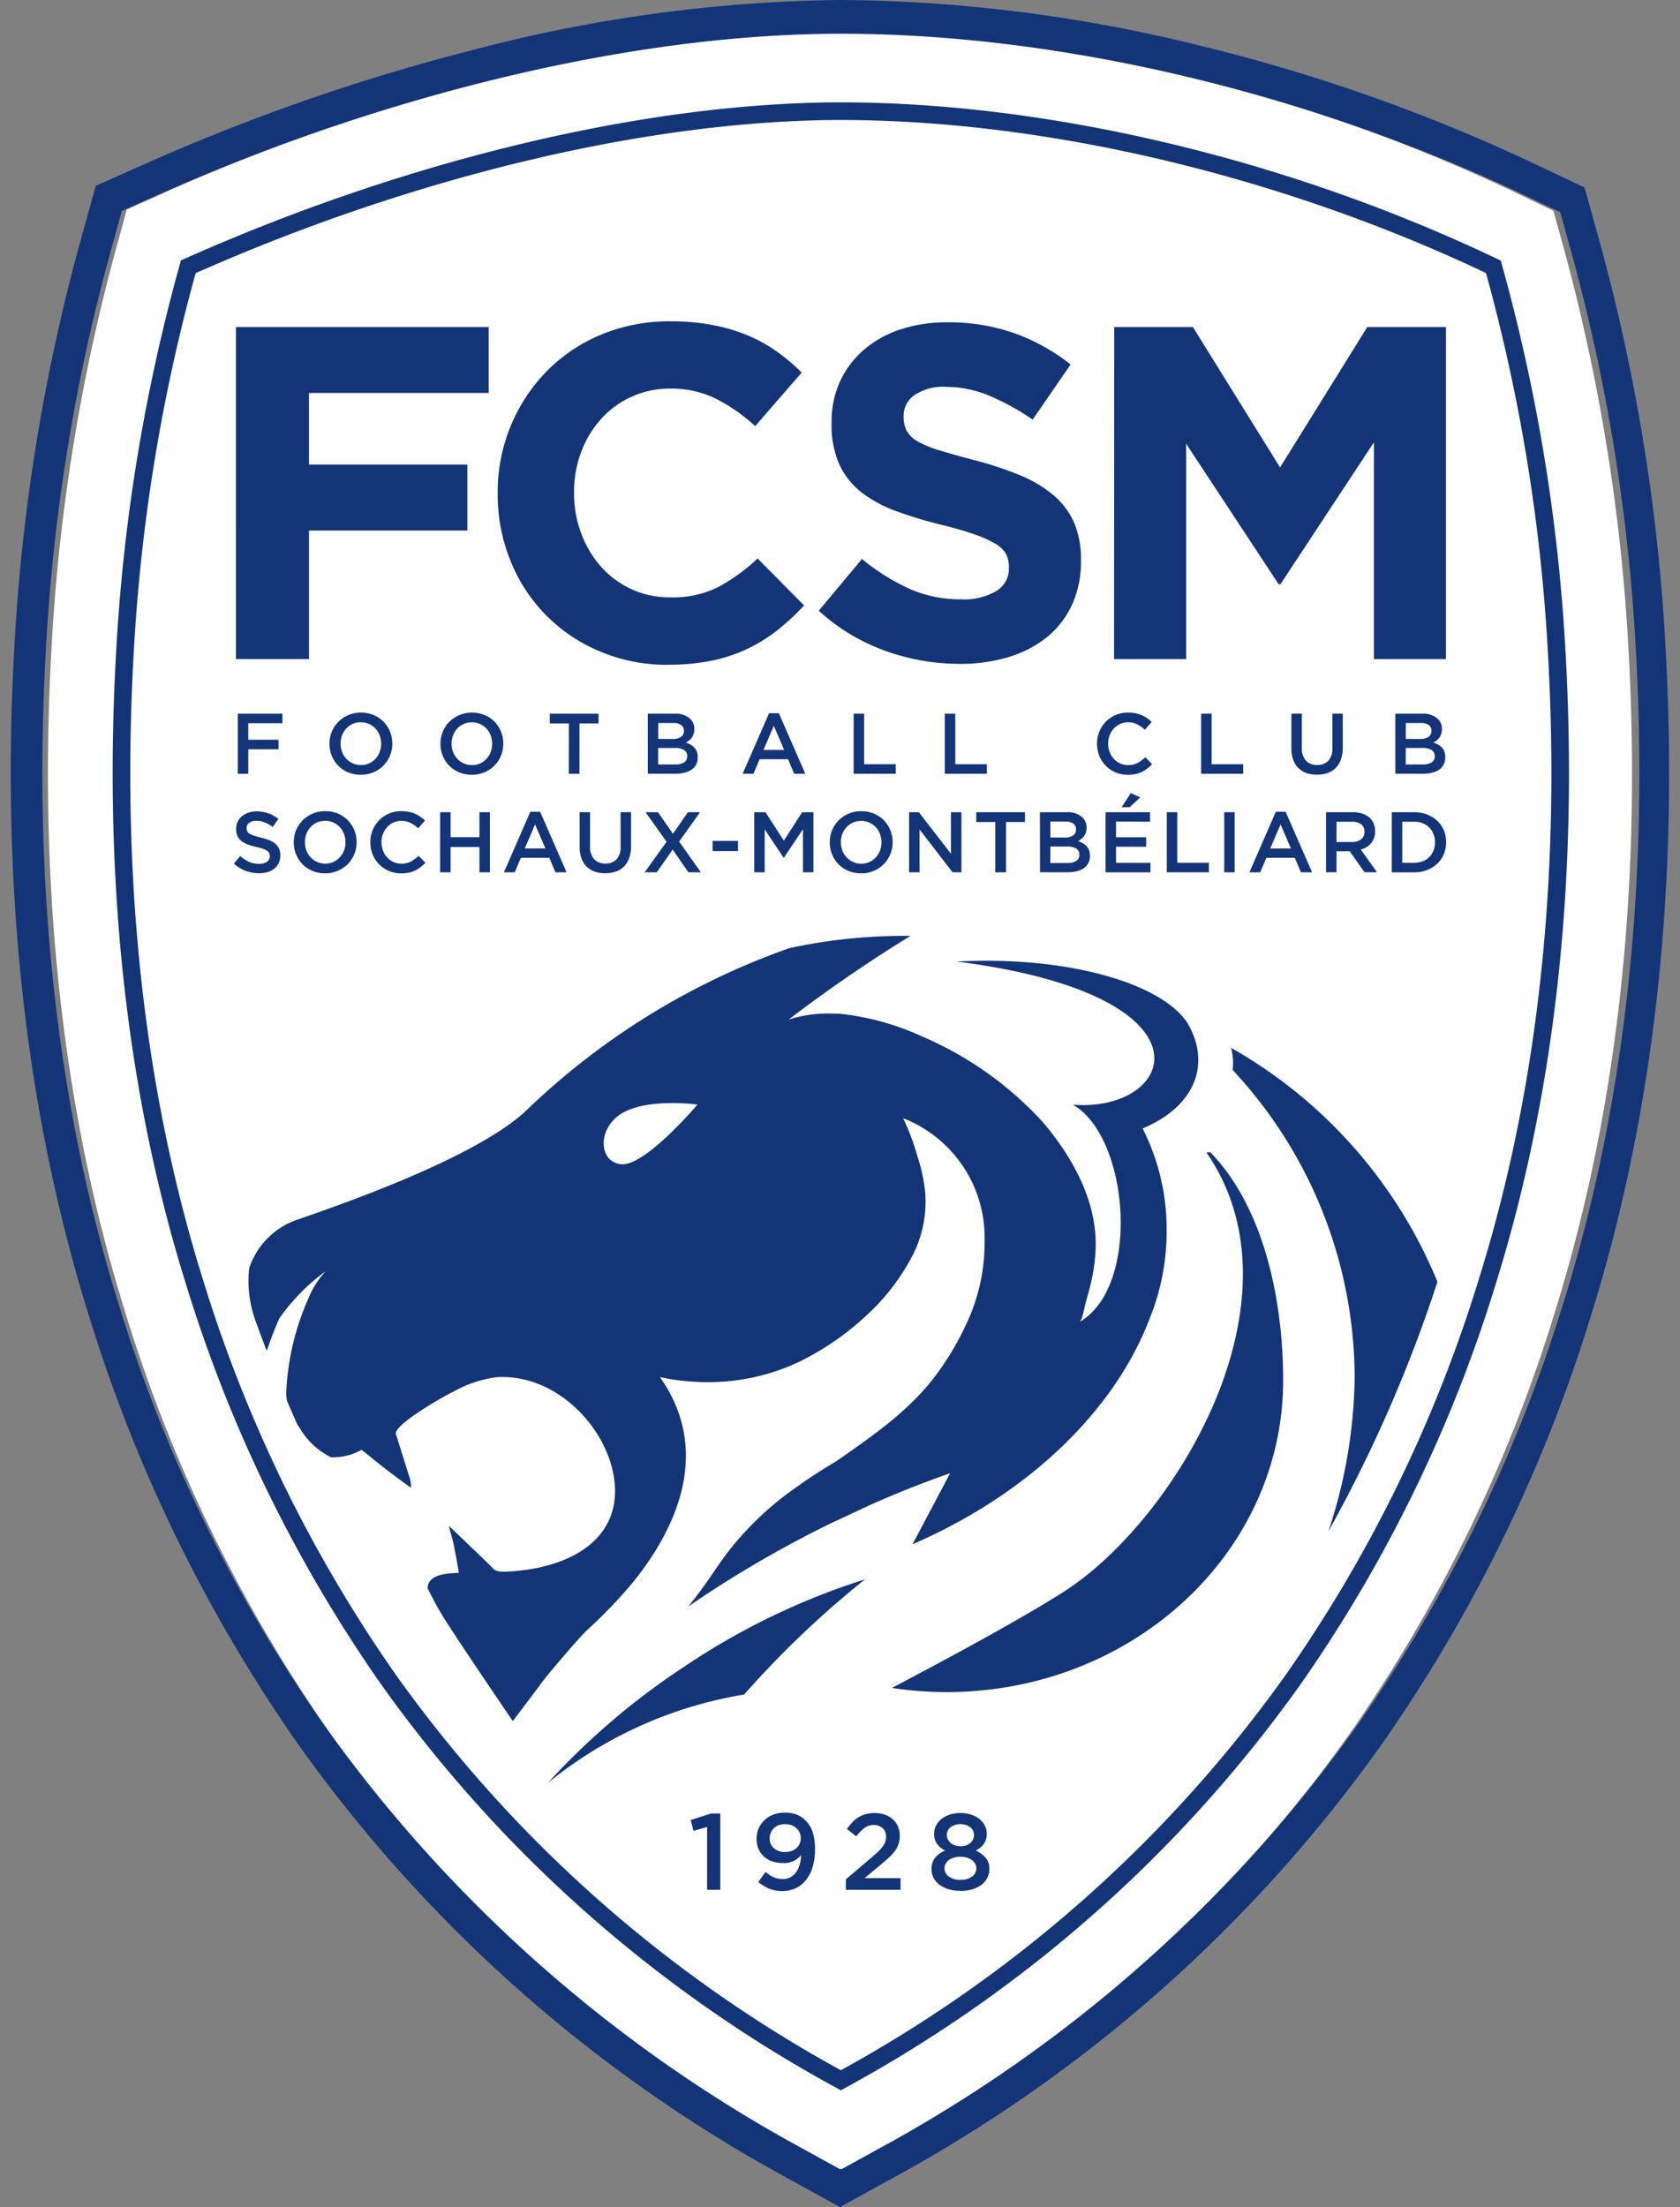 <svg xmlns="http://www.w3.org/2000/svg" xmlns:xlink="http://www.w3.org/1999/xlink" width="109.826" height="144.231" viewBox="0 0 109.826 144.231">
  <rect x="0" y="0" width="109.826" height="144.231" fill="#808080" stroke="none"/>
  <defs>
    <clipPath id="clip-path">
      <rect id="Rectangle_233" data-name="Rectangle 233" width="109.826" height="144.231" fill="none"/>
    </clipPath>
  </defs>
  <g id="Groupe_1497" data-name="Groupe 1497" transform="translate(-316.997 -415.01)">
    <path id="Tracé_3276" data-name="Tracé 3276" d="M420,502.3a98.466,98.466,0,0,1-13.306,27.508,92.281,92.281,0,0,1-31.042,27.772l-2.391,1.33-.055-.031-.049.031-2.4-1.33a92.318,92.318,0,0,1-31.036-27.772A98.543,98.543,0,0,1,326.415,502.3c-4.089-13.2-5.677-27.964-4.715-43.885a124.414,124.414,0,0,1,4.168-25.365l.712-2.6,2.3-1.034c14.967-6.729,31.1-10.583,44.275-10.583h.1c14.158,0,30.342,3.878,44.391,10.638l2.2,1.06.694,2.518a124.836,124.836,0,0,1,4.168,25.365C425.674,474.333,424.086,489.1,420,502.3Z" transform="translate(-1.296 -1.744)" fill="#fff"/>
    <g id="Groupe_1496" data-name="Groupe 1496" transform="translate(316.997 415.01)">
      <g id="Groupe_1495" data-name="Groupe 1495" clip-path="url(#clip-path)">
        <path id="Tracé_3277" data-name="Tracé 3277" d="M376.607,555.826l-.277-.153a88.223,88.223,0,0,1-29.714-26.289,93.109,93.109,0,0,1-12.79-26.146c-3.959-12.625-5.491-26.79-4.554-42.1a118.17,118.17,0,0,1,4.043-24.343l.153-.552.381-.169c14.514-6.446,30.1-10.148,42.76-10.159,13.617.01,29.2,3.715,42.769,10.165l.372.177.149.539a118.157,118.157,0,0,1,4.043,24.342c.937,15.312-.6,29.476-4.554,42.1a93.141,93.141,0,0,1-12.79,26.146,88.234,88.234,0,0,1-29.714,26.289ZM334.431,437.073l-.009.029a116.959,116.959,0,0,0-4,24.106c-.929,15.17.586,29.195,4.5,41.685a92,92,0,0,0,12.63,25.825,87.046,87.046,0,0,0,29.055,25.794,87.048,87.048,0,0,0,29.055-25.794,92.03,92.03,0,0,0,12.63-25.825c3.917-12.49,5.432-26.515,4.5-41.685a117.012,117.012,0,0,0-4-24.106l-.009-.033c-13.391-6.349-28.757-9.995-42.173-10-12.471.01-27.839,3.657-42.178,10.008" transform="translate(-321.64 -419.227)" fill="#133578"/>
        <path id="Tracé_3278" data-name="Tracé 3278" d="M472.2,557.419l.017.061a.2.2,0,0,0-.017-.061" transform="translate(-377.009 -470.076)" fill="#ffd40a"/>
        <path id="Tracé_3279" data-name="Tracé 3279" d="M342.342,491.048h2.918v.623h-2.233v1.083h1.981v.623h-1.981v1.6h-.685Z" transform="translate(-326.797 -444.412)" fill="#133578"/>
        <path id="Tracé_3280" data-name="Tracé 3280" d="M354.163,495a2.113,2.113,0,0,1-.831-.159,1.953,1.953,0,0,1-1.066-1.078,2.027,2.027,0,0,1-.151-.783v-.011a2.032,2.032,0,0,1,.151-.783,1.977,1.977,0,0,1,.427-.645,2.044,2.044,0,0,1,.651-.44,2.068,2.068,0,0,1,.83-.163,2.1,2.1,0,0,1,.83.16,1.962,1.962,0,0,1,.645.435,1.991,1.991,0,0,1,.421.642,2.029,2.029,0,0,1,.152.783v.011a2.028,2.028,0,0,1-.152.783,1.982,1.982,0,0,1-.427.646,2.045,2.045,0,0,1-1.481.6m.011-.634a1.283,1.283,0,0,0,.534-.109,1.267,1.267,0,0,0,.416-.3,1.382,1.382,0,0,0,.271-.441,1.479,1.479,0,0,0,.1-.539v-.011a1.505,1.505,0,0,0-.1-.542,1.341,1.341,0,0,0-.274-.443,1.326,1.326,0,0,0-.422-.3,1.347,1.347,0,0,0-1.07,0,1.262,1.262,0,0,0-.417.3,1.375,1.375,0,0,0-.27.44,1.474,1.474,0,0,0-.1.539v.011a1.494,1.494,0,0,0,.1.542,1.307,1.307,0,0,0,.7.743,1.277,1.277,0,0,0,.537.112" transform="translate(-330.576 -444.37)" fill="#133578"/>
        <path id="Tracé_3281" data-name="Tracé 3281" d="M365.994,495a2.108,2.108,0,0,1-.83-.159,1.952,1.952,0,0,1-1.067-1.078,2.027,2.027,0,0,1-.151-.783v-.011a2.032,2.032,0,0,1,.151-.783,1.978,1.978,0,0,1,.427-.645,2.044,2.044,0,0,1,.651-.44,2.068,2.068,0,0,1,.83-.163,2.1,2.1,0,0,1,.83.16,1.956,1.956,0,0,1,.645.435,1.991,1.991,0,0,1,.421.642,2.029,2.029,0,0,1,.152.783v.011a2.029,2.029,0,0,1-.152.783,1.983,1.983,0,0,1-.427.646,2.053,2.053,0,0,1-.651.44,2.079,2.079,0,0,1-.83.163m.011-.634a1.284,1.284,0,0,0,.534-.109,1.268,1.268,0,0,0,.416-.3,1.383,1.383,0,0,0,.271-.441,1.481,1.481,0,0,0,.1-.539v-.011a1.507,1.507,0,0,0-.1-.542,1.34,1.34,0,0,0-.274-.443,1.319,1.319,0,0,0-.422-.3,1.347,1.347,0,0,0-1.07,0,1.262,1.262,0,0,0-.417.3,1.374,1.374,0,0,0-.27.44,1.473,1.473,0,0,0-.1.539v.011a1.493,1.493,0,0,0,.1.542,1.307,1.307,0,0,0,.7.743,1.279,1.279,0,0,0,.537.112" transform="translate(-335.151 -444.37)" fill="#133578"/>
        <path id="Tracé_3282" data-name="Tracé 3282" d="M376.848,491.689H375.6v-.64h3.187v.64h-1.246v3.289h-.7Z" transform="translate(-339.658 -444.412)" fill="#133578"/>
        <path id="Tracé_3283" data-name="Tracé 3283" d="M386.042,491.048H387.8a1.39,1.39,0,0,1,1.025.348.885.885,0,0,1,.263.651v.012a.982.982,0,0,1-.047.317.9.9,0,0,1-.123.241.849.849,0,0,1-.178.182,1.518,1.518,0,0,1-.209.135,1.96,1.96,0,0,1,.315.143,1.032,1.032,0,0,1,.246.194.79.79,0,0,1,.159.264,1.018,1.018,0,0,1,.056.354v.011a1,1,0,0,1-.1.466.924.924,0,0,1-.294.337,1.391,1.391,0,0,1-.459.2,2.327,2.327,0,0,1-.594.071h-1.815Zm1.624,1.656a.968.968,0,0,0,.537-.132.448.448,0,0,0,.2-.4v-.012a.433.433,0,0,0-.177-.367.846.846,0,0,0-.511-.132h-.99V492.7Zm.2,1.661a.988.988,0,0,0,.553-.134.454.454,0,0,0,.2-.4v-.012a.447.447,0,0,0-.2-.389,1.077,1.077,0,0,0-.607-.138h-1.091v1.078Z" transform="translate(-343.695 -444.412)" fill="#133578"/>
        <path id="Tracé_3284" data-name="Tracé 3284" d="M397.88,491h.64l1.729,3.957h-.73l-.4-.948h-1.857l-.4.948h-.708Zm.989,2.4-.68-1.571-.673,1.571Z" transform="translate(-347.604 -444.394)" fill="#133578"/>
        <path id="Tracé_3285" data-name="Tracé 3285" d="M407.984,491.048h.684v3.305h2.065v.623h-2.75Z" transform="translate(-352.179 -444.412)" fill="#133578"/>
        <path id="Tracé_3286" data-name="Tracé 3286" d="M417.7,491.048h.684v3.305h2.066v.623H417.7Z" transform="translate(-355.936 -444.412)" fill="#133578"/>
        <path id="Tracé_3287" data-name="Tracé 3287" d="M435.936,495a1.991,1.991,0,0,1-.8-.158,1.952,1.952,0,0,1-1.054-1.071,2.065,2.065,0,0,1-.153-.791v-.011a2.069,2.069,0,0,1,.15-.789,1.976,1.976,0,0,1,1.062-1.083,2.04,2.04,0,0,1,.819-.16,2.526,2.526,0,0,1,.491.044,2.021,2.021,0,0,1,.407.127,1.933,1.933,0,0,1,.342.193,2.713,2.713,0,0,1,.3.247l-.443.511a2.193,2.193,0,0,0-.5-.354,1.3,1.3,0,0,0-.6-.134,1.227,1.227,0,0,0-.519.109,1.277,1.277,0,0,0-.413.3,1.329,1.329,0,0,0-.269.44,1.507,1.507,0,0,0-.1.539v.012a1.526,1.526,0,0,0,.1.541,1.351,1.351,0,0,0,.269.447,1.268,1.268,0,0,0,.413.3,1.228,1.228,0,0,0,.519.109,1.3,1.3,0,0,0,.617-.137,2.465,2.465,0,0,0,.511-.374l.443.45a2.573,2.573,0,0,1-.317.288,2.091,2.091,0,0,1-.356.22,1.832,1.832,0,0,1-.418.14,2.44,2.44,0,0,1-.5.048" transform="translate(-362.213 -444.37)" fill="#133578"/>
        <path id="Tracé_3288" data-name="Tracé 3288" d="M445.022,491.048h.684v3.305h2.066v.623h-2.75Z" transform="translate(-366.501 -444.412)" fill="#133578"/>
        <path id="Tracé_3289" data-name="Tracé 3289" d="M456.312,495.038a2.077,2.077,0,0,1-.691-.109,1.4,1.4,0,0,1-.527-.329,1.452,1.452,0,0,1-.336-.542,2.161,2.161,0,0,1-.118-.749v-2.262h.684v2.234a1.189,1.189,0,0,0,.266.836.951.951,0,0,0,.734.286.965.965,0,0,0,.729-.275,1.142,1.142,0,0,0,.265-.819v-2.262H458v2.228a2.227,2.227,0,0,1-.121.768,1.5,1.5,0,0,1-.339.553,1.372,1.372,0,0,1-.531.331,2.112,2.112,0,0,1-.7.109" transform="translate(-370.219 -444.412)" fill="#133578"/>
        <path id="Tracé_3290" data-name="Tracé 3290" d="M465.72,491.048h1.758a1.388,1.388,0,0,1,1.025.348.883.883,0,0,1,.264.651v.012a.984.984,0,0,1-.047.317.9.9,0,0,1-.123.241.864.864,0,0,1-.178.182,1.483,1.483,0,0,1-.209.135,1.966,1.966,0,0,1,.315.143,1.015,1.015,0,0,1,.245.194.79.79,0,0,1,.16.264,1.034,1.034,0,0,1,.055.354v.011a1,1,0,0,1-.1.466.923.923,0,0,1-.294.337,1.39,1.39,0,0,1-.459.2,2.327,2.327,0,0,1-.594.071H465.72Zm1.623,1.656a.97.97,0,0,0,.537-.132.447.447,0,0,0,.2-.4v-.012a.433.433,0,0,0-.176-.367.846.846,0,0,0-.511-.132h-.99V492.7Zm.2,1.661a.989.989,0,0,0,.554-.134.454.454,0,0,0,.2-.4v-.012a.446.446,0,0,0-.2-.389,1.08,1.08,0,0,0-.607-.138H466.4v1.078Z" transform="translate(-374.504 -444.412)" fill="#133578"/>
        <path id="Tracé_3291" data-name="Tracé 3291" d="M343.56,505.5a2.473,2.473,0,0,1-.87-.155,2.36,2.36,0,0,1-.769-.474l.415-.494a2.415,2.415,0,0,0,.578.379,1.6,1.6,0,0,0,.662.132.857.857,0,0,0,.508-.135.42.42,0,0,0,.188-.359v-.011a.457.457,0,0,0-.037-.188.407.407,0,0,0-.135-.154,1.089,1.089,0,0,0-.27-.135,3.986,3.986,0,0,0-.448-.123,4.33,4.33,0,0,1-.559-.166,1.512,1.512,0,0,1-.411-.224.865.865,0,0,1-.253-.323,1.1,1.1,0,0,1-.087-.46V502.6a1.054,1.054,0,0,1,.376-.822,1.284,1.284,0,0,1,.421-.233,1.667,1.667,0,0,1,.538-.084,2.252,2.252,0,0,1,.777.126,2.32,2.32,0,0,1,.648.367l-.37.522a2.385,2.385,0,0,0-.534-.3,1.439,1.439,0,0,0-.533-.1.737.737,0,0,0-.471.134.409.409,0,0,0-.169.331v.011a.477.477,0,0,0,.04.2.38.38,0,0,0,.143.157,1.246,1.246,0,0,0,.287.132c.122.041.277.084.464.129a4.421,4.421,0,0,1,.548.174,1.377,1.377,0,0,1,.4.233.924.924,0,0,1,.239.32,1.024,1.024,0,0,1,.082.423v.011a1.148,1.148,0,0,1-.1.494,1.063,1.063,0,0,1-.286.37,1.263,1.263,0,0,1-.441.23,1.947,1.947,0,0,1-.567.079" transform="translate(-326.634 -448.437)" fill="#133578"/>
        <path id="Tracé_3292" data-name="Tracé 3292" d="M350.357,505.5a2.109,2.109,0,0,1-.83-.159,1.952,1.952,0,0,1-1.067-1.078,2.027,2.027,0,0,1-.151-.783v-.011a2.032,2.032,0,0,1,.151-.783,1.987,1.987,0,0,1,.427-.645,2.044,2.044,0,0,1,.651-.44,2.069,2.069,0,0,1,.83-.163,2.1,2.1,0,0,1,.83.159,1.984,1.984,0,0,1,.646.435,2.028,2.028,0,0,1,.572,1.426v.011a2.029,2.029,0,0,1-.151.783,1.992,1.992,0,0,1-.426.646,2.048,2.048,0,0,1-1.482.6m.011-.634a1.284,1.284,0,0,0,.534-.109,1.268,1.268,0,0,0,.416-.3,1.384,1.384,0,0,0,.271-.441,1.482,1.482,0,0,0,.1-.538v-.011a1.508,1.508,0,0,0-.1-.542,1.343,1.343,0,0,0-.274-.444,1.314,1.314,0,0,0-.421-.3,1.349,1.349,0,0,0-1.07,0,1.261,1.261,0,0,0-.416.3,1.387,1.387,0,0,0-.271.44,1.472,1.472,0,0,0-.1.539v.011a1.492,1.492,0,0,0,.1.542,1.356,1.356,0,0,0,.273.443,1.331,1.331,0,0,0,.423.3,1.274,1.274,0,0,0,.536.112" transform="translate(-329.104 -448.43)" fill="#133578"/>
        <path id="Tracé_3293" data-name="Tracé 3293" d="M358.482,505.5a1.989,1.989,0,0,1-.8-.158,1.952,1.952,0,0,1-1.054-1.071,2.069,2.069,0,0,1-.153-.791v-.011a2.068,2.068,0,0,1,.15-.789,1.976,1.976,0,0,1,1.062-1.083,2.041,2.041,0,0,1,.819-.16,2.519,2.519,0,0,1,.491.045,2.026,2.026,0,0,1,.407.126,1.982,1.982,0,0,1,.342.194,2.719,2.719,0,0,1,.3.247l-.443.511a2.2,2.2,0,0,0-.5-.354,1.307,1.307,0,0,0-.6-.134,1.233,1.233,0,0,0-.52.109,1.281,1.281,0,0,0-.412.3,1.342,1.342,0,0,0-.27.44,1.521,1.521,0,0,0-.1.538v.012a1.539,1.539,0,0,0,.1.541,1.363,1.363,0,0,0,.27.447,1.27,1.27,0,0,0,.412.3,1.233,1.233,0,0,0,.52.109,1.3,1.3,0,0,0,.617-.137,2.469,2.469,0,0,0,.511-.374l.443.45a2.609,2.609,0,0,1-.317.288,2.089,2.089,0,0,1-.356.22,1.827,1.827,0,0,1-.418.14,2.441,2.441,0,0,1-.5.048" transform="translate(-332.263 -448.429)" fill="#133578"/>
        <path id="Tracé_3294" data-name="Tracé 3294" d="M363.908,501.548h.684v1.633h1.886v-1.633h.684v3.928h-.684v-1.655h-1.886v1.655h-.684Z" transform="translate(-335.136 -448.472)" fill="#133578"/>
        <path id="Tracé_3295" data-name="Tracé 3295" d="M372.434,501.5h.64l1.729,3.957h-.73l-.4-.948h-1.858l-.4.948h-.707Zm.988,2.4-.679-1.571-.673,1.571Z" transform="translate(-337.765 -448.454)" fill="#133578"/>
        <path id="Tracé_3296" data-name="Tracé 3296" d="M380.45,505.538a2.073,2.073,0,0,1-.691-.109,1.4,1.4,0,0,1-.527-.329,1.46,1.46,0,0,1-.337-.542,2.176,2.176,0,0,1-.118-.749v-2.262h.684v2.234a1.189,1.189,0,0,0,.266.836.951.951,0,0,0,.734.286.964.964,0,0,0,.728-.275,1.139,1.139,0,0,0,.266-.819v-2.262h.684v2.228a2.241,2.241,0,0,1-.121.768,1.5,1.5,0,0,1-.339.553,1.377,1.377,0,0,1-.531.331,2.111,2.111,0,0,1-.7.109" transform="translate(-340.886 -448.472)" fill="#133578"/>
        <path id="Tracé_3297" data-name="Tracé 3297" d="M387.143,503.479l-1.375-1.931h.814l.976,1.409.982-1.409h.791l-1.369,1.92,1.425,2.009h-.814l-1.033-1.487-1.038,1.487h-.792Z" transform="translate(-343.567 -448.472)" fill="#133578"/>
        <rect id="Rectangle_231" data-name="Rectangle 231" width="1.662" height="0.667" transform="translate(46.584 54.951)" fill="#133578"/>
        <path id="Tracé_3298" data-name="Tracé 3298" d="M397.388,501.548h.735l1.2,1.858,1.2-1.858h.735v3.928h-.684V502.66l-1.24,1.852H399.3l-1.229-1.841v2.806h-.684Z" transform="translate(-348.082 -448.472)" fill="#133578"/>
        <path id="Tracé_3299" data-name="Tracé 3299" d="M407.488,505.5a2.108,2.108,0,0,1-.83-.159,1.952,1.952,0,0,1-1.067-1.078,2.027,2.027,0,0,1-.152-.783v-.011a2.032,2.032,0,0,1,.152-.783,1.987,1.987,0,0,1,.426-.645,2.048,2.048,0,0,1,1.482-.6,2.1,2.1,0,0,1,.83.159,1.953,1.953,0,0,1,1.067,1.078,2.03,2.03,0,0,1,.151.783v.011a2.029,2.029,0,0,1-.151.783,1.984,1.984,0,0,1-.427.646,2.053,2.053,0,0,1-.651.44,2.079,2.079,0,0,1-.83.163m.011-.634a1.284,1.284,0,0,0,.534-.109,1.268,1.268,0,0,0,.416-.3,1.382,1.382,0,0,0,.271-.441,1.48,1.48,0,0,0,.1-.538v-.011a1.506,1.506,0,0,0-.1-.542,1.35,1.35,0,0,0-.274-.444,1.326,1.326,0,0,0-.423-.3,1.347,1.347,0,0,0-1.07,0,1.263,1.263,0,0,0-.417.3,1.374,1.374,0,0,0-.271.44,1.473,1.473,0,0,0-.1.539v.011a1.494,1.494,0,0,0,.1.542,1.312,1.312,0,0,0,.7.743,1.28,1.28,0,0,0,.537.112" transform="translate(-351.195 -448.43)" fill="#133578"/>
        <path id="Tracé_3300" data-name="Tracé 3300" d="M413.895,501.548h.638l2.1,2.716v-2.716h.684v3.928h-.577l-2.161-2.795v2.795h-.684Z" transform="translate(-354.465 -448.472)" fill="#133578"/>
        <path id="Tracé_3301" data-name="Tracé 3301" d="M422.3,502.188h-1.246v-.64h3.188v.64H423v3.289h-.7Z" transform="translate(-357.235 -448.472)" fill="#133578"/>
        <path id="Tracé_3302" data-name="Tracé 3302" d="M427.839,501.548H429.6a1.39,1.39,0,0,1,1.025.348.885.885,0,0,1,.264.651v.012a.965.965,0,0,1-.048.317.9.9,0,0,1-.123.241.85.85,0,0,1-.178.182,1.486,1.486,0,0,1-.209.135,1.962,1.962,0,0,1,.315.143,1.035,1.035,0,0,1,.246.194.789.789,0,0,1,.159.264,1.019,1.019,0,0,1,.056.354v.011a1,1,0,0,1-.1.466.924.924,0,0,1-.294.337,1.387,1.387,0,0,1-.459.2,2.334,2.334,0,0,1-.594.07h-1.815Zm1.624,1.656a.968.968,0,0,0,.537-.132.448.448,0,0,0,.2-.4v-.012a.432.432,0,0,0-.177-.367.844.844,0,0,0-.512-.132h-.99V503.2Zm.2,1.661a.989.989,0,0,0,.554-.134.454.454,0,0,0,.2-.4v-.012a.446.446,0,0,0-.2-.389,1.075,1.075,0,0,0-.607-.138h-1.091v1.078Z" transform="translate(-359.857 -448.472)" fill="#133578"/>
        <path id="Tracé_3303" data-name="Tracé 3303" d="M434.838,500.763h2.907v.623l-2.223-.011V502.4h1.97v.622l-1.97-.005v1.055h2.25v.623h-2.935Zm1.644-1.246.617.275-.685.645h-.527Z" transform="translate(-362.563 -447.687)" fill="#133578"/>
        <path id="Tracé_3304" data-name="Tracé 3304" d="M441.362,501.548h.684v3.305h2.066v.623h-2.75Z" transform="translate(-365.086 -448.472)" fill="#133578"/>
        <rect id="Rectangle_232" data-name="Rectangle 232" width="0.684" height="3.928" transform="translate(80.031 53.076)" fill="#133578"/>
        <path id="Tracé_3305" data-name="Tracé 3305" d="M451.893,501.5h.64l1.729,3.957h-.73l-.4-.948h-1.858l-.4.948h-.707Zm.988,2.4-.679-1.571-.673,1.571Z" transform="translate(-368.489 -448.454)" fill="#133578"/>
        <path id="Tracé_3306" data-name="Tracé 3306" d="M458.335,501.549h1.75a1.918,1.918,0,0,1,.657.1,1.322,1.322,0,0,1,.477.289,1.134,1.134,0,0,1,.241.376,1.269,1.269,0,0,1,.084.472v.012a1.271,1.271,0,0,1-.07.434,1.139,1.139,0,0,1-.194.343,1.168,1.168,0,0,1-.294.252,1.461,1.461,0,0,1-.378.16l1.06,1.487h-.814l-.968-1.37h-.867v1.37h-.684Zm1.7,1.947a.913.913,0,0,0,.591-.177.586.586,0,0,0,.22-.482v-.012a.578.578,0,0,0-.214-.487.96.96,0,0,0-.6-.166H459.02V503.5Z" transform="translate(-371.649 -448.472)" fill="#133578"/>
        <path id="Tracé_3307" data-name="Tracé 3307" d="M465.344,501.549h1.465a2.328,2.328,0,0,1,.845.148,2,2,0,0,1,.662.412,1.846,1.846,0,0,1,.429.621,1.951,1.951,0,0,1,.151.772v.011a1.968,1.968,0,0,1-.151.775,1.829,1.829,0,0,1-.429.623,2.023,2.023,0,0,1-.662.416,2.291,2.291,0,0,1-.845.151h-1.465Zm1.459,3.305a1.532,1.532,0,0,0,.561-.1,1.212,1.212,0,0,0,.429-.276,1.247,1.247,0,0,0,.275-.423,1.417,1.417,0,0,0,.1-.532v-.012a1.435,1.435,0,0,0-.1-.535,1.237,1.237,0,0,0-.275-.426,1.253,1.253,0,0,0-.429-.279,1.482,1.482,0,0,0-.561-.1h-.775v2.682Z" transform="translate(-374.359 -448.472)" fill="#133578"/>
        <path id="Tracé_3308" data-name="Tracé 3308" d="M342.147,449.854h16.524v4.309h-11.75v4.681h10.354v4.309H346.922v8.4h-4.774Z" transform="translate(-326.722 -428.483)" fill="#133578"/>
        <path id="Tracé_3309" data-name="Tracé 3309" d="M381.177,471.693a11.233,11.233,0,0,1-4.433-.868,10.7,10.7,0,0,1-5.86-5.922,11.425,11.425,0,0,1-.837-4.371v-.062a11.271,11.271,0,0,1,3.162-7.921,10.777,10.777,0,0,1,3.565-2.418,11.6,11.6,0,0,1,4.588-.884,14.372,14.372,0,0,1,2.774.248,11.608,11.608,0,0,1,2.279.682,9.9,9.9,0,0,1,1.892,1.054,12.8,12.8,0,0,1,1.612,1.364l-3.038,3.5a11.523,11.523,0,0,0-2.589-1.8,6.589,6.589,0,0,0-2.961-.651,6.047,6.047,0,0,0-2.527.528,5.976,5.976,0,0,0-2,1.457,6.792,6.792,0,0,0-1.3,2.154,7.325,7.325,0,0,0-.465,2.62v.063a7.448,7.448,0,0,0,.465,2.635,6.909,6.909,0,0,0,1.287,2.17,5.968,5.968,0,0,0,4.542,2.015,6.65,6.65,0,0,0,3.146-.682,12.214,12.214,0,0,0,2.558-1.86l3.038,3.069a15.643,15.643,0,0,1-1.736,1.612,10.282,10.282,0,0,1-1.968,1.224,10.142,10.142,0,0,1-2.341.775,14.118,14.118,0,0,1-2.852.264" transform="translate(-337.51 -428.249)" fill="#133578"/>
        <path id="Tracé_3310" data-name="Tracé 3310" d="M413.475,471.67a14.368,14.368,0,0,1-4.867-.853,12.879,12.879,0,0,1-4.34-2.62l2.821-3.379a14.146,14.146,0,0,0,3.053,1.922,8.159,8.159,0,0,0,3.425.713,4.17,4.17,0,0,0,2.31-.543,1.707,1.707,0,0,0,.822-1.5v-.062a1.874,1.874,0,0,0-.171-.821,1.737,1.737,0,0,0-.653-.667,6.9,6.9,0,0,0-1.337-.619q-.855-.31-2.222-.651a26.9,26.9,0,0,1-2.984-.9,8.38,8.38,0,0,1-2.269-1.225,4.951,4.951,0,0,1-1.445-1.813,6.291,6.291,0,0,1-.513-2.7v-.062a6.287,6.287,0,0,1,.554-2.681,6.112,6.112,0,0,1,1.555-2.061,7,7,0,0,1,2.391-1.333,9.616,9.616,0,0,1,3.064-.465,12.98,12.98,0,0,1,4.387.713,12.736,12.736,0,0,1,3.674,2.045l-2.48,3.6a15.771,15.771,0,0,0-2.852-1.566,7.3,7.3,0,0,0-2.79-.573,3.377,3.377,0,0,0-2.093.543,1.647,1.647,0,0,0-.7,1.349v.062a1.957,1.957,0,0,0,.2.914,1.825,1.825,0,0,0,.73.7,6.834,6.834,0,0,0,1.446.589q.916.28,2.315.651a22.338,22.338,0,0,1,2.937.976,8.215,8.215,0,0,1,2.176,1.3,4.967,4.967,0,0,1,1.336,1.782,6.039,6.039,0,0,1,.451,2.449v.063a6.715,6.715,0,0,1-.586,2.867,5.879,5.879,0,0,1-1.632,2.108,7.352,7.352,0,0,1-2.5,1.3,10.871,10.871,0,0,1-3.219.45" transform="translate(-350.742 -428.288)" fill="#133578"/>
        <path id="Tracé_3311" data-name="Tracé 3311" d="M435.758,449.854H440.9l5.7,9.176,5.7-9.176h5.146v21.7h-4.712V457.388l-6.107,9.269h-.124l-6.045-9.177v14.075h-4.712Z" transform="translate(-362.918 -428.483)" fill="#133578"/>
        <path id="Tracé_3312" data-name="Tracé 3312" d="M391.688,609.115l-.891.248-.184-.707,1.329-.424h.608v4.985h-.862Z" transform="translate(-345.462 -489.723)" fill="#133578"/>
        <path id="Tracé_3313" data-name="Tracé 3313" d="M399.332,613.27a2.2,2.2,0,0,1-.891-.165,2.985,2.985,0,0,1-.693-.424l.474-.663a2.187,2.187,0,0,0,.548.353,1.476,1.476,0,0,0,.584.113,1.037,1.037,0,0,0,.491-.114,1.072,1.072,0,0,0,.368-.323,1.637,1.637,0,0,0,.237-.5,2.589,2.589,0,0,0,.1-.628,1.445,1.445,0,0,1-.47.374,1.477,1.477,0,0,1-.689.149,2.205,2.205,0,0,1-.718-.11,1.575,1.575,0,0,1-.551-.315,1.41,1.41,0,0,1-.357-.495,1.6,1.6,0,0,1-.128-.651v-.014a1.7,1.7,0,0,1,.134-.675,1.609,1.609,0,0,1,.378-.545,1.771,1.771,0,0,1,.583-.361,2.073,2.073,0,0,1,.75-.131,2.1,2.1,0,0,1,.789.131,1.761,1.761,0,0,1,.583.393,1.949,1.949,0,0,1,.439.718,3.457,3.457,0,0,1,.163,1.17v.014a3.916,3.916,0,0,1-.145,1.093,2.546,2.546,0,0,1-.418.853,1.9,1.9,0,0,1-.668.551,1.96,1.96,0,0,1-.891.2m.18-2.553a1.188,1.188,0,0,0,.422-.071.938.938,0,0,0,.32-.194.832.832,0,0,0,.2-.283.858.858,0,0,0,.068-.342v-.015a.852.852,0,0,0-.281-.65,1.063,1.063,0,0,0-.756-.261,1.133,1.133,0,0,0-.415.07.887.887,0,0,0-.308.2.872.872,0,0,0-.2.294.932.932,0,0,0-.068.357v.014a.818.818,0,0,0,.274.636,1.06,1.06,0,0,0,.741.248" transform="translate(-348.178 -489.692)" fill="#133578"/>
        <path id="Tracé_3314" data-name="Tracé 3314" d="M407.159,612.509l1.7-1.447q.254-.212.431-.385a2.419,2.419,0,0,0,.286-.328,1.213,1.213,0,0,0,.159-.3,1.018,1.018,0,0,0,.049-.318.717.717,0,0,0-.229-.569.835.835,0,0,0-.57-.2,1,1,0,0,0-.6.184,2.746,2.746,0,0,0-.548.559l-.615-.481a4.272,4.272,0,0,1,.361-.443,1.917,1.917,0,0,1,.4-.329,1.854,1.854,0,0,1,.473-.2,2.237,2.237,0,0,1,.591-.071,1.979,1.979,0,0,1,.661.106,1.514,1.514,0,0,1,.516.3,1.367,1.367,0,0,1,.336.467,1.476,1.476,0,0,1,.12.6v.015a1.676,1.676,0,0,1-.078.527,1.652,1.652,0,0,1-.236.456,2.95,2.95,0,0,1-.4.442c-.163.149-.353.312-.57.492l-1.019.848h2.356v.764h-3.579Z" transform="translate(-351.86 -489.701)" fill="#133578"/>
        <path id="Tracé_3315" data-name="Tracé 3315" d="M418.179,613.265a2.623,2.623,0,0,1-.75-.1,1.961,1.961,0,0,1-.6-.286,1.31,1.31,0,0,1-.4-.445,1.2,1.2,0,0,1-.141-.579v-.014a1.142,1.142,0,0,1,.233-.741,1.626,1.626,0,0,1,.657-.466,1.513,1.513,0,0,1-.52-.425,1.085,1.085,0,0,1-.2-.68v-.013a1.1,1.1,0,0,1,.131-.528,1.364,1.364,0,0,1,.357-.425,1.714,1.714,0,0,1,.541-.283,2.344,2.344,0,0,1,1.375,0,1.752,1.752,0,0,1,.545.28,1.317,1.317,0,0,1,.357.425,1.125,1.125,0,0,1,.131.532v.013a1.082,1.082,0,0,1-.2.68,1.51,1.51,0,0,1-.519.425,1.873,1.873,0,0,1,.646.463,1.055,1.055,0,0,1,.244.723v.014a1.251,1.251,0,0,1-.141.6,1.332,1.332,0,0,1-.4.451,1.865,1.865,0,0,1-.6.286,2.734,2.734,0,0,1-.749.1m0-.729a1.213,1.213,0,0,0,.764-.215.648.648,0,0,0,.276-.527v-.014a.592.592,0,0,0-.082-.308.772.772,0,0,0-.219-.237,1.05,1.05,0,0,0-.329-.152,1.606,1.606,0,0,0-.821,0,1.049,1.049,0,0,0-.329.152.765.765,0,0,0-.219.237.592.592,0,0,0-.082.308v.014a.65.65,0,0,0,.276.523,1.2,1.2,0,0,0,.764.219m0-2.192a.965.965,0,0,0,.633-.206.648.648,0,0,0,.251-.526V609.6a.624.624,0,0,0-.24-.494,1.124,1.124,0,0,0-1.287,0,.617.617,0,0,0-.24.487v.014a.657.657,0,0,0,.251.533.964.964,0,0,0,.633.206" transform="translate(-355.391 -489.701)" fill="#133578"/>
        <path id="Tracé_3316" data-name="Tracé 3316" d="M432.873,537.783c-.085,0-.167.01-.254.01,6.681,9.645-2.048,24.032-9.281,28.679-2.853,1.834-8.122,4.659-11.28,6.314a23.946,23.946,0,0,0,3.579.272c12.149,0,22-9.118,22-20.367,0-5.24-1.25-11.3-4.761-14.908" transform="translate(-353.754 -462.483)" fill="#133578" fill-rule="evenodd"/>
        <path id="Tracé_3317" data-name="Tracé 3317" d="M388.22,590.811q1.253-1.416,2.629-2.8a63.008,63.008,0,0,1,5.275-4.729,45.872,45.872,0,0,0-11.861,5.737,47.115,47.115,0,0,0-8.873,7.568,27.371,27.371,0,0,1,12.83-5.776" transform="translate(-339.576 -480.076)" fill="#133578" fill-rule="evenodd"/>
        <path id="Tracé_3318" data-name="Tracé 3318" d="M461.705,541.944a31.2,31.2,0,0,0-13.485-15.285,4.108,4.108,0,0,1,.1,1.446,29.573,29.573,0,0,1,7.976,20.066,33.058,33.058,0,0,1-1.72,10.084,91.875,91.875,0,0,0,7.132-16.311" transform="translate(-367.737 -458.182)" fill="#133578"/>
        <path id="Tracé_3319" data-name="Tracé 3319" d="M346.8,546.871a4.888,4.888,0,0,0,2.04,1.917,3.715,3.715,0,0,0,2.012-.485s.114.094,1.134.911,2.093,1.566,2.093,1.566a1.838,1.838,0,0,0-.118-.751c-.158-.494-.858-2.732-.862-2.749-.191-.611,3.3-2.569,3.714-2.757l.01,0a7.868,7.868,0,0,1,2.823-.961c4.03-.275,7.484,3.5,7.757,7.008s-2.741,5.4-6.771,5.68l-.055,0c-.384.034-.9.06-1.127-.183-.326-.357-2.889-2.791-2.889-2.791s.041.2.2.755.45,2.312.45,2.312c-.674.045-2,.041-2.045,1a21.233,21.233,0,0,0,1.18,2.132c1.033,1.606,2.9,4.372,4.391,6.557.848-1.12,1.524-2.012,1.958-2.6.372-.5,2.336-2.82,2.939-3.384a31.139,31.139,0,0,0,2.919-3.04q.384-.47.737-.958l0,0v0c2.763-3.809,4.019-8.329,1.067-12.493.094.017.188.035.28.053h0a14.612,14.612,0,0,0,2.846.272,13.857,13.857,0,0,0,6.082-1.379,18.322,18.322,0,0,0,4.859-3.529,13.957,13.957,0,0,0,2.452-3.384,7.655,7.655,0,0,0,.815-4.158,11.169,11.169,0,0,0-.514-2.349,15.553,15.553,0,0,0-.922-2.448,8.371,8.371,0,0,1,5.324,7.987,12.339,12.339,0,0,1-.936,4.875,18.506,18.506,0,0,1-2.161,3.812c-1.729,2.38-4.181,4.054-6.6,5.746-.877.518-1.736,1.067-2.569,1.667a20.373,20.373,0,0,0-4.645,4.433c-.829,1.137-1.56,2.326-2.478,3.4l.083-.067v.011a73.433,73.433,0,0,1,7.053-4.269q1.183-.629,2.362-1.2c.2-.084,1.2-.554,2.437-1.135,1.76-.78,3.5-1.466,5.2-2.059l-2.426,4.583-.019.021,0,.008,0,.006,0,0,.006.015c7.623-3.3,13.264-8.808,15.518-14.83a15.076,15.076,0,0,0,1.076-5.633,14.529,14.529,0,0,0-1.569-6.7c.084-.036.164-.072.246-.109,3.426-1.549,4.208-4.426,2.571-6.962h-.012c-1.811-2.435-7.5-4.083-14.179-3.872q-.394.013-.783.034c17.378,2.218,14.326,9.894,7.592,9.354,3.671,2.074,4.48,11.85.443,14.2.186-.108.341-1.079.407-1.3.126-.428.245-.858.343-1.293a11.221,11.221,0,0,0,.306-2.532c-.014-2.947-1.568-5.7-3.428-7.9a22.834,22.834,0,0,0-7.924-5.636,17.206,17.206,0,0,0-5.208-1.461,4.428,4.428,0,0,0-.567-.029c-.116,0-.232-.007-.351-.007a8.375,8.375,0,0,0-2.592.394,94.482,94.482,0,0,1,7.961-5.465,35.446,35.446,0,0,0-7.922.8A47.541,47.541,0,0,0,361.753,526c-3.324,3.31-13.327,6.631-14.968,7.222a5.017,5.017,0,0,0-3.282,3.217,7.6,7.6,0,0,0,.426,3.465q.352.979.724,1.943c.1-.3.393-1.168.819-2.126a13.134,13.134,0,0,1,3.032-3.087,5.835,5.835,0,0,0-1.129,1.774,17.026,17.026,0,0,0-1.444,6.041,2.637,2.637,0,0,0,.052.675q.328.766.669,1.525c.047.071.1.143.145.213l0,.009m21.162-20.608c1.733-.954,4.853-.519,4.853-.519s-3.381,3.985-4.941,3.9-1.646-2.427.088-3.38" transform="translate(-327.214 -453.562)" fill="#133578"/>
        <path id="Tracé_3320" data-name="Tracé 3320" d="M426.281,456.5A124.97,124.97,0,0,0,422,430.75l-.517-1.865-.45-1.618-1.517-.721-1.57-.746a114.524,114.524,0,0,0-22.094-7.816,99.853,99.853,0,0,0-23.5-2.975,98.02,98.02,0,0,0-23.736,3.2,134.455,134.455,0,0,0-21.691,7.513l-1.633.725-1.587.705-.465,1.674-.534,1.922a125.058,125.058,0,0,0-4.279,25.753c-.989,16.147.645,31.14,4.853,44.562A99.9,99.9,0,0,0,337.01,529.1,94.767,94.767,0,0,0,369,557.392l1.579.87,1.776.979,1.776-.978,1.585-.873A94.755,94.755,0,0,0,407.7,529.1a99.879,99.879,0,0,0,13.724-28.032c4.209-13.422,5.842-28.415,4.853-44.562m-6.7,43.86a97.611,97.611,0,0,1-13.412,27.4,92.691,92.691,0,0,1-31.293,27.668l-2.41,1.328-.053-.03-.053.03-2.411-1.328a92.681,92.681,0,0,1-31.291-27.668,97.628,97.628,0,0,1-13.412-27.4c-4.123-13.148-5.722-27.856-4.751-43.716a122.665,122.665,0,0,1,4.2-25.269l.719-2.592,2.317-1.029c15.088-6.7,31.356-10.544,44.632-10.544h.107c14.273,0,30.584,3.863,44.751,10.6l2.22,1.056.7,2.51a122.7,122.7,0,0,1,4.2,25.269c.97,15.859-.629,30.568-4.751,43.716" transform="translate(-317.444 -415.01)" fill="#133578"/>
      </g>
    </g>
  </g>
</svg>

